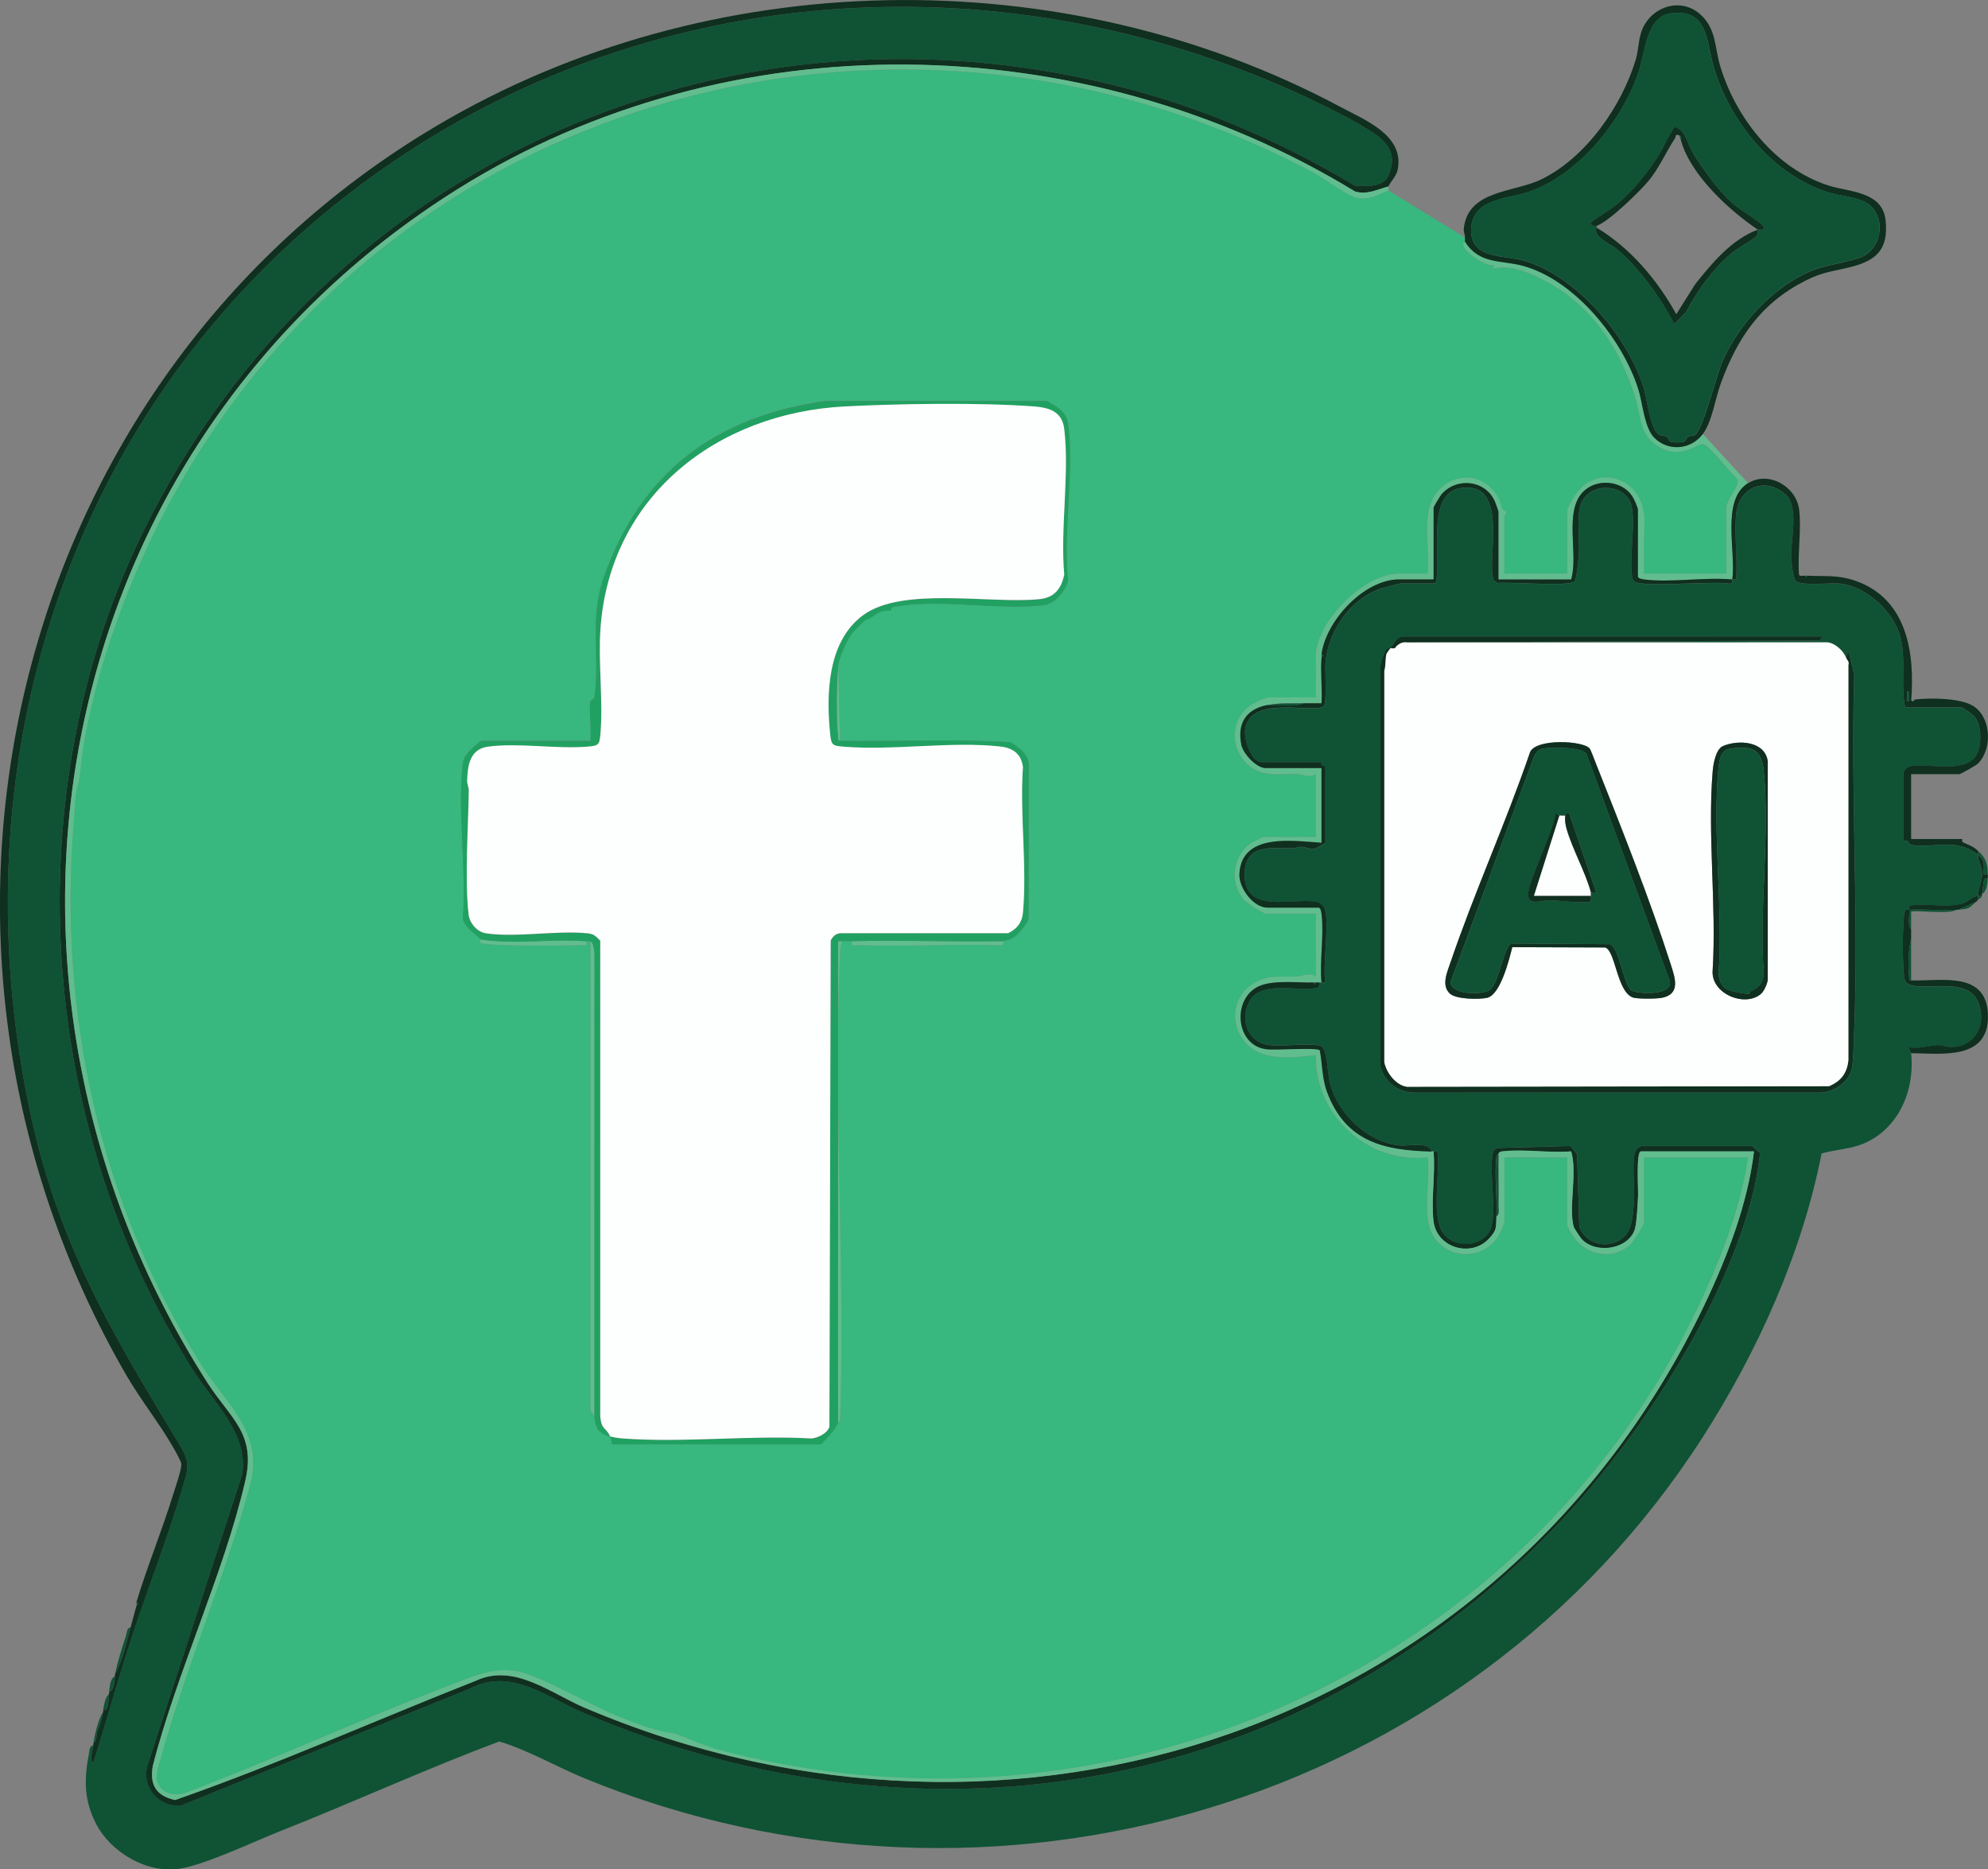 <?xml version="1.0" encoding="UTF-8"?>
<svg id="Layer_2" data-name="Layer 2" xmlns="http://www.w3.org/2000/svg" viewBox="0 0 389.42 366.12">
  <rect x="0" y="0" width="389.42" height="366.12" fill="#808080" stroke="none"/>
  <defs>
    <style>
      .cls-1 {
        fill: #38b77f;
      }

      .cls-2 {
        fill: #21a161;
      }

      .cls-3 {
        fill: #62bd8e;
      }

      .cls-4 {
        fill: #fdfefe;
      }

      .cls-5 {
        fill: #0f5334;
      }

      .cls-6 {
        fill: #0f2f1f;
      }
    </style>
  </defs>
  <g id="Layer_1-2" data-name="Layer 1">
    <g>
      <path class="cls-5" d="M22.51,327.93c.57-2.58,1.35-5.09,2.19-7.63.2-.61.08-1.37.89-1.61-.88,3.08-1.55,6.42-3.08,9.24Z"/>
      <path class="cls-5" d="M20.2,335.25c-.4,1.93-.51,2.2-1.12,3.76-.28.73-.03,1.8-.8,2.4.38-1.99.9-4.41,1.92-6.16Z"/>
      <path class="cls-5" d="M21.36,331.4c.18-1.02.14-2.6,1.15-3.08-.2,1.02-.12,2.6-1.15,3.08Z"/>
      <path class="cls-5" d="M21.36,331.78c-.19,1.03.03,3.42-1.15,3.08.19-1.01.37-2.42,1.15-3.08Z"/>
      <path class="cls-5" d="M26.74,314.46c.06-.21-.06-.56,0-.77l.39.2-.39.56Z"/>
      <g>
        <path class="cls-1" d="M271.96,37.29l15.01,9.24c0,.26,0,.51,0,.77,0,.05-.38.26-.38.58,0,1.4,4.43,4.51,6.16,4.04l-.39.76c3.34-.95,6.97.66,9.95,2.18,9.32,4.75,15.02,13.38,18.04,23.15,1.15,3.73.82,7.55,4.91,9.72s7.37-1,8.4-.74c1.15.29,5.45,5.8,6.64,6.9.59,1.29-2.13,3.86-2.13,5.57v12.9h-16.17c.02-1.99-.02-3.99-.02-5.98,0-3.08.65-6.02-.99-8.99-2.34-4.22-7.82-5.21-11.33-1.79-.85.83-2.68,3.52-2.68,4.64v12.13h-12.32v-11.36c0-.11.37-.38.4-.72.02-.23-.62-.23-.76-.53-.36-.79-.37-1.52-.93-2.46-2.93-4.92-9.17-4.92-12.33-.29-2.67,3.92-.86,10.76-1.39,15.35h-5.58c-6.99,0-16.36,9.46-16.36,16.36v7.89h-9.05c-.86,0-3.26,1.18-4.01,1.76-3.97,3.04-3.55,9.06.38,11.88,2.88,2.07,5.71,1.24,9.02,1.37,1.24.05,2.37.87,3.66,0v12.32h-10.2c-.2,0-1.74.78-2.09.99-3.96,2.27-4.76,7.94-1.76,11.33.57.64,3.78,2.69,4.24,2.69h9.82v12.32c-1.29-.87-2.42-.05-3.66,0-3.45.15-5.98-.46-9.06,1.72-3.68,2.6-4.04,7.83-1.13,11.17,3.37,3.85,9.25,2.94,13.85,2.51-.13,11.8,10.11,21.28,21.94,20.02.54,4.21-1.11,11.42.9,15.08,2.62,4.77,9.25,5.19,12.57.9.46-.59,1.54-2.87,1.54-3.46v-12.51h12.32v13.28c0,.36,1.06,2.03,1.38,2.47,2.62,3.63,7.82,4.38,11.13,1.18.44-.42,2.5-3.74,2.5-4.04v-12.9h20.4c-1.26,8.68-4.5,17.6-8.08,25.61-33.04,73.87-116.2,111.22-194.2,90.25-1.7-.46-7.71-3.02-8.15-3.05-2.88-.18-7.52-2.01-10.61-3.22-5.39-2.11-15.24-7.93-19.95-8.92-4.86-1.02-9.76,1.38-14.24,3.09-17.08,6.55-33.77,14.25-50.89,20.71-2.28.75-4.88.08-5.53-2.42-.33-1.3.47-3.5.87-4.93,4.92-17.58,12.54-35.27,17.31-52.76,2.87-10.52-4.53-15.77-9.66-23.96-19.83-31.71-27.85-68.76-24.86-106.02.16-1.94.29-5.57.79-7.23.56-1.85.5-3.38.85-5.76,2.52-17.27,9.83-36.57,18.31-51.75C78.57,17.13,177.97-8.53,257.46,33.89c1.96,1.04,6.6,4.5,8.24,4.84,2.46.51,4.12-.52,6.27-1.45ZM161.87,78.48c-21.51,2.98-36.18,13.81-43.53,34.35-2.94,8.22-.8,15.19-1.87,23.61-.09.74-.74.37-.83,1.1-.29,2.28.27,5.17.03,7.53h-21.37c-.16,0-2.18,1.75-2.49,2.13-.8.99-1.05,1.37-1.19,2.66-.99,9.35.78,20.49.04,30.03.46,1.92,2.34,2.71,3.45,4.06.06.07-.14.55.05.71.86.7,16.97.55,19.41.45.74-.03,1.54.4,1.33-.77.25.02.61-.06.77,0v91.83s.77,1.33.77,1.33c.24,2.29.86,3.24,3.08,3.85.19.45.25,1.06.4,1.54h40.93c1.19-1.34,2.61-2.54,3.32-4.24.08-.18.56-.47.41-.92.93-30.06-1.31-60.94-.04-90.91.04-.86.11-1.68.4-2.48.58-.08,1.31.02,1.92,0-.21,1.16.59.75,1.33.77,9.24.31,18.52-.26,27.76.03.74.13.5-.77.55-.8.09-.07,1.29-.2,2.12-.77s2.69-2.71,2.87-3.68l.04-30.41c-.26-1.92-2.07-3.2-3.59-4.11-11.04-.69-22.28-.11-33.38-.3l-.38-14.63c.16-1.63,1.82-5.29,2.87-6.56.21-.26,2.34-2.41,2.5-2.48,1.15-.52.44.02,2.02-1.07,1.49-1.03,1.98-.52,2.91-.79.05-.02.08-.55.37-.61,8.78-1.83,20.57.68,29.56-.4,2.36-.29,4.19-2.67,4.82-4.81-.99-9.53,1.26-21.61,0-30.83-.31-2.27-2.44-3.42-4.25-4.41h-43.12Z"/>
        <path class="cls-5" d="M389.38,171.25c-.22-.03-.73.06-.77,0-.36-.5.77-2.39-1.16-3.85,0-.26,0-.51,0-.77,1.59,1.46,1.88,2.49,1.92,4.62Z"/>
        <path class="cls-5" d="M18.28,341.79c-.13.86-.89,2.98,0,3.46,2.49-7.99,4.74-16.08,7.34-24.03,3.15-9.65,6.96-19.25,9.87-29.01,1.65-5.53,1.91-5.6-1.12-10.6-13.23-21.82-23.39-39.16-28.7-64.85C-9.66,142.58,17.97,68.61,82.45,28.12,134.75-4.72,200.44-6.97,256.32,19.25c3.31,1.55,12.55,6.01,14.69,8.41,1.71,1.92,2.03,3.48,1.3,5.94-.99,3.33-4.09,2.77-6.88,2.77-13.19-7.93-27.84-14.43-42.73-18.52C144.21-3.69,63.66,31.35,28.01,104.19c-25.14,51.36-20.72,115.93,9.74,164.04,3.99,6.3,11.01,12.58,9.69,20.54l-18.53,56.92c-1.32,4.32,2.31,8.49,6.7,7.88l56.47-22.85c7.97-4.24,15.21,1.77,22.35,4.8,67.91,28.84,142.29,15.56,192.57-38.95,15.24-16.52,32.13-42.94,36.91-65.11.21-.97.89-4.98.83-5.67,0-.1-1.29-1.03-1.42-1.34h-21.81c-.34.11-.89.57-1.07.87-.84,1.41-.22,7.49-.35,9.66s-.26,5.51-1.79,7.07c-2.72,2.77-7.5,1.92-8.93-1.78l-.43-14.18-1.27-1.65-14.28.39c-.84.29-.95.85-1.06,1.64-.52,3.95.8,10.01-.16,13.7-1.08,4.12-7.33,4.74-9.6,1.11s-.42-11.52-1-15.75c-.25-.02-.51.02-.77,0-.13,0-.26,0-.38,0-.44-2.02-4.53-1-6.31-1.2-6.31-.69-12.03-6.16-13.61-12.18-.37-1.41-.59-6.71-1.63-7.22-1.55-.76-8.04.13-10.5-.28-4.14-.7-5.6-5.29-3.53-8.73,2.23-3.7,8.69-1.92,12.31-2.32.87-.1,1.33-.13,1.33-1.18.13,0,.26,0,.38,0,.25-.02.52.02.77,0-.63-3.25.92-12.07-.2-14.62-.23-.51-.97-1.05-1.54-1.15-4.62-.86-14.36,2.63-14.08-5.6.2-5.92,5.45-4.85,9.46-4.89.52,0,1.02-.3,1.54-.3.88,0,1.7.56,2.68.39.12-.02,2.14-1.04,2.14-1.17v-15.01s-.43.07-.63-.14-.1-.63-.14-.63h-11.74c-2.08,0-3.58-4.74-3.18-6.65,1.36-6.6,13.17-2.79,15.33-4.3.74-.51.22-7.31.39-8.85.67-6.1,4.89-12.2,10.82-14.2.46-.16,3.76-1.03,3.97-1.03h6.74c1.49-5.27-2.67-19.44,6.69-18.73,6.83.51,3.87,12.57,4.46,17.02.1.79.22,1.35,1.06,1.64,2.43-.25,13.7.73,14.97-.27.52-.41.86-4.54.92-5.62.16-2.82-.65-8.2.77-10.39,2.36-3.64,8.61-2.94,9.54,1.24.81,3.63-.43,9.51.06,13.41.07.54.09,1,.56,1.37,1.44,1.13,15.72-.16,18.54.38.77.12.49-.74.55-.8.05-.05.66.17.78-.25.31-4.03-.44-8.69,0-12.64.57-5.18,5.62-7.27,9.61-3.83,2.85,2.45.99,9.24,1.16,12.7.04.83.43,3.64.81,4.19.81,1.17,6.81.42,8.63.61,5.31.54,10.76,5.55,12.02,10.69,1.09,4.44-.08,9.11.88,13.56h10.97c.3,0,2.18,1.33,2.52,1.71,1.32,1.48,1.37,3.87,1.1,5.76-.9,6.29-9.6,3.3-13.63,4.07-.54.1-1.34.91-1.34,1.35v13.28s.62-.12.84.03c.4.27.26.69.87.77,4.8.63,8.49-1.49,12.92,1.9,0,1.51.76,2.27.81,3.65.05,1.58-.74,2.78-.81,4.43-1.26.15-1.86,1.1-2.98,1.45-3.24,1.01-7.69-.2-10.24.47-.43.11-.21.74-.25.78-.06.05-.55-.09-.79.25-.6.85-.6,12.71,0,13.72,1.67,2.84,12.08-1.6,14.35,4.23,1.65,4.24-.52,8.6-5.32,8.71-.85.02-1.68-.43-2.66-.38-1.78.09-3.67.75-5.58.42-.15.46.36.92.38,1.15.77,7.23-2.45,14.85-9.42,17.72-2.61,1.07-5.44,1.12-8.12,1.89-3.84,19.56-12.54,38.83-23.28,55.56-46.45,72.36-139.45,99.34-218.85,66.9-5.67-2.32-11.06-5.53-16.89-7.29-14.55,5.44-28.39,11.82-42.89,17.55-5.05,2-14.5,6.49-19.6,7.35-6.39,1.07-13.56-3.12-16.48-8.75-2.4-4.61-2.39-8.74-1.41-13.76.13-.65.03-1.42.85-1.65ZM275.81,125.83l80.66-.38.57-.77h-82.19c-1.29,0-1.94,1.62-2.5,2.31-.03.03-.54-.1-.78.26-.55.85-1.13,2.32-1.16,3.38v78.18c.74,3.01,3.29,5.01,6.36,5.19h79.72c2.65.04,5.89-2.12,6.31-4.85.27-1.76.35-5.29.43-7.27.91-23.02-.73-46.63,0-69.71l-1.17-4.8-.38,1.54c-.55-1.41-2.07-2.88-3.64-3.1l-82.21.02Z"/>
        <path class="cls-5" d="M388.22,175.49c-.24.54-.61.56-.77.77,0-.26,0-.51,0-.77.25-.03.52.02.77,0Z"/>
        <path class="cls-5" d="M383.22,178.18c-1.15.97-8.46-.01-8.86.38-.02,1.15.03,2.32,0,3.47-.82-.92-.22-2.64-.38-3.85,3.05-.15,6.2.2,9.24,0Z"/>
        <path class="cls-6" d="M271.96,36.52c-2.19.57-4.21,1.71-6.56.97-53.07-32.37-122.61-33.69-175.65-.52C9.4,87.23-9.95,191.65,40.59,270.78c4.53,7.09,9.63,9.91,7.43,19.35-4.23,18.23-13.42,37.44-18.11,55.8-.64,3.71.73,5.84,4.38,6.63,19.89-6.94,39.3-15.63,58.95-23.38,7.48-3.46,14.62,2.49,21.4,5.36,83.93,35.62,179.5,4.12,219.19-78.9,4.44-9.3,8.52-19.87,9.73-30.11h-22.14c-.99,0-.5,7.48-.56,8.68-.08,1.56-.25,5.07-.58,6.35-1.06,4.1-7.51,5.16-10.37,2.26-.3-.31-1.59-2.21-1.68-2.56-1.02-3.83.77-10.53-.48-14.73-4.22.36-9.19-.48-13.32-.02-.54.06-.55.03-.92.41s-.35.39-.41.92c-.39,3.48.21,7.77.02,11.4-.12,2.25.15,2.67-1.53,4.44-3.48,3.65-10.16,1.77-10.8-3.46-.51-4.2.4-9.37,0-13.68.25.02.51-.02.77,0,.58,4.23-1.2,12.24,1,15.75s8.52,3.01,9.6-1.11c.96-3.68-.36-9.74.16-13.7.1-.79.22-1.35,1.06-1.64l14.28-.39,1.27,1.65.43,14.18c1.43,3.69,6.21,4.55,8.93,1.78,1.53-1.56,1.66-4.87,1.79-7.07s-.49-8.26.35-9.66c.18-.3.73-.76,1.07-.86h21.81c.13.3,1.41,1.23,1.42,1.33.06.69-.62,4.7-.83,5.67-4.77,22.16-21.66,48.58-36.91,65.11-50.28,54.51-124.66,67.79-192.57,38.95-7.14-3.03-14.38-9.04-22.35-4.8l-56.47,22.85c-4.39.61-8.02-3.56-6.7-7.88l18.53-56.92c1.32-7.96-5.7-14.23-9.69-20.54C7.29,220.11,2.87,155.55,28.01,104.19,63.66,31.35,144.21-3.69,222.69,17.84c14.89,4.08,29.53,10.59,42.73,18.52,2.79,0,5.89.56,6.88-2.77.73-2.46.42-4.02-1.3-5.94-2.15-2.4-11.38-6.85-14.69-8.41C200.44-6.97,134.75-4.72,82.45,28.12,17.97,68.61-9.66,142.58,5.68,216.77c5.31,25.69,15.46,43.03,28.7,64.85,3.03,4.99,2.77,5.06,1.12,10.6-2.92,9.75-6.72,19.36-9.87,29.01-2.6,7.95-4.85,16.05-7.34,24.03-.88-.48-.13-2.6,0-3.46.02-.13-.02-.26,0-.38.78-.6.52-1.66.8-2.4.61-1.57.72-1.84,1.12-3.76.03-.12-.02-.26,0-.38,1.19.34.96-2.05,1.15-3.08.02-.12-.02-.26,0-.38,1.04-.48.96-2.06,1.15-3.08.02-.12-.03-.26,0-.38,1.53-2.82,2.2-6.16,3.08-9.24.4-1.4.71-2.76,1.15-4.23l.39-.56-.39-.2c2.15-7.07,5.02-14.02,7.2-21.09.38-1.24,1.71-4.99,1.57-5.97-.07-.53-1.17-2.47-1.53-3.1-2.69-4.72-6.42-9.38-9.24-14.24C-24.13,184.98,1.06,74.67,85.52,24.65c53.25-31.54,122.53-32.86,177.15-3.66,4.82,2.58,12.4,5.53,11.13,12.17-.27,1.41-1.45,2.45-1.83,3.36Z"/>
        <path class="cls-3" d="M271.96,36.52c-.07.17.05.54,0,.77-2.15.93-3.81,1.96-6.27,1.45-1.65-.34-6.29-3.8-8.24-4.84C177.97-8.53,78.57,17.13,34.38,96.31c-8.48,15.19-15.79,34.48-18.31,51.75-.35,2.38-.29,3.91-.85,5.76-.5,1.65-.63,5.29-.79,7.23-3,37.26,5.02,74.31,24.86,106.02,5.13,8.19,12.52,13.44,9.66,23.96-4.76,17.49-12.38,35.18-17.31,52.76-.4,1.43-1.2,3.64-.87,4.93.65,2.5,3.25,3.17,5.53,2.42,17.12-6.46,33.81-14.16,50.89-20.71,4.48-1.72,9.38-4.12,14.24-3.09,4.7.99,14.55,6.81,19.95,8.92,3.09,1.21,7.73,3.04,10.61,3.22.44.03,6.45,2.59,8.15,3.05,78,20.98,161.16-16.38,194.2-90.25,3.58-8,6.82-16.92,8.08-25.61h-20.4v12.9c0,.3-2.07,3.62-2.5,4.04-3.31,3.19-8.51,2.45-11.13-1.18-.32-.44-1.38-2.11-1.38-2.47v-13.28h-12.32v12.51c0,.59-1.08,2.87-1.54,3.46-3.32,4.29-9.95,3.87-12.57-.9-2.01-3.65-.36-10.86-.9-15.08-11.84,1.26-22.08-8.22-21.94-20.02-4.6.43-10.48,1.34-13.85-2.51-2.92-3.34-2.56-8.57,1.13-11.17,3.08-2.17,5.61-1.57,9.06-1.72,1.24-.05,2.37-.87,3.66,0v-12.32h-9.82c-.46,0-3.67-2.05-4.24-2.69-3-3.39-2.2-9.06,1.76-11.33.36-.21,1.9-.99,2.09-.99h10.2v-12.32c-1.29.87-2.42.05-3.66,0-3.31-.14-6.14.69-9.02-1.37-3.93-2.82-4.36-8.85-.38-11.88.76-.58,3.16-1.76,4.01-1.76h9.05v-7.89c0-6.9,9.37-16.36,16.36-16.36h5.58c.53-4.6-1.28-11.43,1.39-15.35,3.16-4.64,9.4-4.64,12.33.29.56.94.57,1.67.93,2.46.14.3.78.3.76.53-.03.34-.4.61-.4.72v11.36h12.32v-12.13c0-1.11,1.83-3.81,2.68-4.64,3.51-3.42,8.99-2.43,11.33,1.79,1.64,2.96.99,5.91.99,8.99,0,1.99.04,3.99.02,5.98h16.17v-12.9c0-1.71,2.72-4.28,2.13-5.57-1.18-1.1-5.49-6.61-6.64-6.9-1.03-.26-4.18,2.97-8.4.74s-3.76-5.99-4.91-9.72c-3.02-9.77-8.72-18.4-18.04-23.15-2.99-1.52-6.61-3.13-9.95-2.18l.39-.76c-1.73.47-6.15-2.64-6.16-4.04,0-.32.38-.53.38-.58,2.77,4.48,6.98,3.6,11.24,4.73,10.24,2.72,19.66,14.44,22.73,24.23.87,2.77,1.16,7.56,3.18,9.53,2.76,2.69,7.13,2.26,9.43-.77l8.85,9.62c-5.33,3.34-2.29,13.45-3.08,18.86-5.41-.48-11.88.64-17.15.02-.39-.05-1.33-.18-1.33-.6v-13.09c0-.45-.81-2.2-1.15-2.7-2.12-3.09-6.99-3.46-9.62-.76-3.78,3.87-.83,12.24-2.31,17.13h-14.24v-13.28c0-.11-.57-1.7-.7-2-1.86-4.21-7.49-4.8-10.47-1.37-.23.27-1.53,2.44-1.53,2.59v14.05h-6.74c-6.88,0-14.32,8.07-15.21,14.63-.03.25.02.52,0,.77-.24,2.84.17,5.98,0,8.86-1.15.02-2.32-.02-3.47,0-2.65.05-4.73-.15-7.31.38-4.08.84-5.78,3.68-4.92,7.8.36,1.72,2.96,4.51,4.72,4.51h10.97v14.63c-5.65-.35-15.64-2.02-16.08,6.09-.15,2.73,2.72,6.62,5.49,6.62h10.01c.42,0,.55.94.6,1.33.48,4.09-.4,9.1-.02,13.3-.13,0-.26,0-.38,0-.26,0-.51-.01-.77,0-.13,0-.26,0-.38,0-3.19.08-7.81-.53-10.66.7-5.35,2.31-4.78,11.5,1.26,12.36,1.92.27,9.75-.37,10.58.2.54,2.7.41,5.45,1.43,8.19,3.66,9.79,11.18,11.43,20.48,11.66.13,0,.26,0,.38,0,.39,4.31-.52,9.48,0,13.68.64,5.24,7.32,7.12,10.8,3.46,1.68-1.77,1.41-2.19,1.53-4.44.64-.4.38-1.46.39-2.11.04-3.4-.04-6.81,0-10.21.38-.38.39-.35.92-.41,4.13-.46,9.1.38,13.32.02,1.25,4.2-.54,10.9.48,14.73.09.34,1.37,2.25,1.68,2.56,2.86,2.9,9.3,1.84,10.37-2.26.33-1.28.5-4.79.58-6.35.06-1.2-.43-8.68.56-8.68h22.14c-1.21,10.24-5.29,20.81-9.73,30.11-39.69,83.03-135.26,114.52-219.19,78.9-6.77-2.87-13.92-8.83-21.4-5.36-19.65,7.74-39.06,16.43-58.95,23.38-3.65-.79-5.03-2.92-4.38-6.63,4.69-18.36,13.88-37.57,18.11-55.8,2.19-9.44-2.9-12.25-7.43-19.35C-9.95,191.65,9.4,87.23,89.76,36.97c53.04-33.17,122.58-31.86,175.65.52,2.35.74,4.37-.4,6.56-.97Z"/>
        <path class="cls-3" d="M116.44,277.5l-.77-1.33v-91.83c.62.24.74,1.86.79,2.49l-.02,90.67Z"/>
        <path class="cls-3" d="M164.94,184.34c-.29.81-.37,1.62-.4,2.48-1.27,29.97.97,60.84.04,90.91.15.45-.33.74-.41.92v-94.09c-.05-.42.49-.19.77-.23Z"/>
        <path class="cls-3" d="M196.51,184.34s.19.93-.55.8c-9.24-.29-18.53.28-27.76-.03-.74-.02-1.54.39-1.33-.77,9.86-.25,19.78.18,29.64,0Z"/>
        <path class="cls-3" d="M114.9,184.34c.21,1.17-.59.74-1.33.77-2.44.1-18.55.25-19.41-.45-.19-.16,0-.64-.05-.71,6.73,1.1,14.05-.17,20.79.38Z"/>
        <path class="cls-3" d="M164.56,145.08c-.53-.04-.36-.57-.4-.94-.37-3-.29-10.6.02-13.69l.38,14.63Z"/>
        <path class="cls-5" d="M258.87,128.91c.02-.25-.03-.52,0-.77l.38.2-.38.57Z"/>
        <g>
          <path class="cls-6" d="M373.98,178.18c.17,1.21-.44,2.93.38,3.85-.01.64,0,1.28,0,1.92-.51,1.9-.64,5.2-.4,7.14.05.38-.13.9.4.94,6.19.12,15.05-1.9,15.05,7.12,0,8.54-9.12,7.18-15.05,7.12-.03-.24-.53-.69-.38-1.15,1.91.33,3.8-.33,5.58-.42.97-.05,1.8.4,2.66.38,4.8-.11,6.97-4.47,5.32-8.71-2.27-5.83-12.68-1.38-14.35-4.23-.6-1.02-.6-12.87,0-13.72.24-.34.73-.2.79-.25Z"/>
          <path class="cls-6" d="M387.45,175.49c0,.26,0,.51,0,.77-.11.14-.25.27-.38.38l-3.46,1.54c-.13.01-.26,0-.38,0-3.04.2-6.19-.15-9.24,0,.04-.04-.18-.66.25-.78,2.55-.67,7,.54,10.24-.47,1.12-.35,1.72-1.29,2.98-1.45Z"/>
          <path class="cls-6" d="M387.45,167.4c1.92,1.47.8,3.36,1.16,3.85.04.06.55-.04.77,0,0,.25.02.52,0,.77-1.11-.34-.78,1.79-1.15,3.08-.04.13.04.28,0,.38-.25.02-.52-.03-.77,0,.06-1.65.86-2.85.81-4.43-.05-1.38-.8-2.14-.81-3.65Z"/>
          <path class="cls-6" d="M342.41,94.65c4.01-2.51,9.47.61,10.02,5.19.47,3.9-.35,8.69-.03,12.7.11.42.81.17,1.18.21l.22.28.17-.28c3.58.18,5.99-.22,9.55,1.03,10.01,3.51,11.61,14.05,10.85,23.41l.38.19.38-.38c3-.35,9.03-.32,11.53,1.36,3.44,2.31,3.6,8.37.81,11.17-.4.4-3.4,2.09-3.68,2.09h-9.43v12.7h10.01s-.07.55.11.64c1.18.58,1.87.66,2.97,1.67,0,.26,0,.51,0,.77-4.43-3.38-8.12-1.26-12.92-1.9-.62-.08-.48-.49-.87-.77-.22-.15-.84.01-.84-.03v-13.28c0-.44.8-1.25,1.34-1.35,4.03-.77,12.73,2.21,13.63-4.07.27-1.89.22-4.28-1.1-5.76-.34-.38-2.22-1.71-2.52-1.71h-10.97c-.95-4.45.21-9.12-.88-13.56-1.26-5.14-6.71-10.15-12.02-10.69-1.82-.18-7.83.57-8.63-.61-.38-.55-.77-3.36-.81-4.19-.17-3.46,1.69-10.25-1.16-12.7-3.99-3.44-9.04-1.35-9.61,3.83-.43,3.95.32,8.61,0,12.64-.11.43-.73.21-.78.25-.06.06.22.92-.55.8-2.82-.54-17.11.75-18.54-.38-.47-.37-.49-.83-.56-1.37-.49-3.9.75-9.78-.06-13.41-.93-4.17-7.19-4.88-9.54-1.24-1.42,2.19-.61,7.57-.77,10.39-.06,1.08-.41,5.22-.92,5.62-1.27,1-12.54.02-14.97.27-.84-.29-.95-.85-1.06-1.64-.59-4.45,2.37-16.51-4.46-17.02-9.36-.7-5.2,13.47-6.69,18.73h-6.74c-.21,0-3.51.88-3.97,1.03-5.93,2.01-10.15,8.1-10.82,14.2-.17,1.54.35,8.33-.39,8.85-2.16,1.5-13.98-2.3-15.33,4.3-.39,1.91,1.1,6.65,3.18,6.65h11.74s-.07.43.14.63.63.1.63.14v15.01c0,.12-2.02,1.15-2.14,1.17-.98.16-1.8-.4-2.68-.39-.52,0-1.02.3-1.54.3-4.02.04-9.26-1.02-9.46,4.89-.28,8.23,9.45,4.73,14.08,5.6.57.11,1.32.64,1.54,1.15,1.12,2.55-.43,11.37.2,14.62-.25.02-.52-.02-.77,0-.38-4.2.5-9.21.02-13.3-.05-.39-.18-1.33-.6-1.33h-10.01c-2.77,0-5.64-3.89-5.49-6.62.44-8.1,10.43-6.44,16.08-6.09v-14.63h-10.97c-1.76,0-4.36-2.79-4.72-4.51-.86-4.13.84-6.96,4.92-7.8,2.34-.23,5.12.49,7.31-.38,1.15-.02,2.32.02,3.47,0,.17-2.88-.24-6.01,0-8.86l.38-.57-.38-.2c.89-6.56,8.33-14.63,15.21-14.63h6.74v-14.05c0-.15,1.3-2.33,1.53-2.59,2.98-3.44,8.61-2.84,10.47,1.37.13.3.7,1.88.7,2v13.28h14.24c1.48-4.89-1.47-13.25,2.31-17.13,2.63-2.7,7.51-2.32,9.62.76.34.5,1.15,2.25,1.15,2.7v13.09c0,.42.94.55,1.33.6,5.27.62,11.74-.5,17.15-.02.79-5.41-2.25-15.52,3.08-18.86ZM373.97,137.37v-1.92h-.38v1.92h.38Z"/>
          <path class="cls-5" d="M374.36,192.04c-.53-.04-.36-.57-.4-.94-.24-1.95-.11-5.25.4-7.14-.02,2.69.02,5.39,0,8.08Z"/>
          <path class="cls-5" d="M389.38,172.02c-.08.97-.22,2.65-1.15,3.08.37-1.29.04-3.42,1.15-3.08Z"/>
          <path class="cls-5" d="M383.6,178.18l3.46-1.54c-1.52,1.33-1.21,1.33-3.46,1.54Z"/>
          <path class="cls-5" d="M374.75,137.38c.04-.18.21-.36.38-.38l-.38.38Z"/>
          <path class="cls-5" d="M353.57,112.74c.13.01.26,0,.38,0l-.17.28-.22-.28Z"/>
          <path class="cls-6" d="M272.35,126.98c.57-.69,1.21-2.31,2.5-2.31h82.19l-.57.77-80.66.38c-1.08-.12-1.56.1-2.31.77-.14.12-.26.25-.38.38-.24.05-.66-.07-.77,0-.05.04-.73,1-.75,1.06-.25.87-.11,2.37-.43,3.35v76.64c.41,2.08,2.26,4.52,4.43,4.81l82.69-.11c2.32-1.01,3.52-2.54,3.77-5.08v-77.44c.22-.63-.28-.98-.4-1.31l.38-1.54,1.17,4.8c-.72,23.08.91,46.69,0,69.71-.08,1.98-.16,5.51-.43,7.27-.42,2.73-3.66,4.89-6.31,4.85h-79.72c-3.07-.18-5.61-2.18-6.35-5.19v-78.18c.03-1.05.61-2.52,1.16-3.38.24-.36.75-.23.78-.26Z"/>
          <path class="cls-6" d="M257.34,192.43l.19.38.19-.38c.26-.01.51,0,.77,0,0,1.04-.46,1.08-1.33,1.18-3.62.4-10.08-1.38-12.31,2.32-2.07,3.44-.61,8.04,3.53,8.73,2.45.41,8.95-.47,10.5.28,1.04.51,1.26,5.81,1.63,7.22,1.58,6.02,7.3,11.49,13.61,12.18,1.78.2,5.87-.83,6.31,1.2-9.3-.23-16.83-1.87-20.48-11.66-1.02-2.74-.89-5.49-1.43-8.19-.83-.58-8.66.07-10.58-.2-6.04-.86-6.61-10.05-1.26-12.36,2.85-1.23,7.47-.62,10.66-.7Z"/>
          <path class="cls-5" d="M293.14,238.24c.19-3.63-.41-7.92-.02-11.4.06-.54.03-.55.41-.92-.04,3.4.05,6.81,0,10.21,0,.65.25,1.71-.39,2.11Z"/>
          <path class="cls-5" d="M255.41,137.76c-2.2.88-4.98.16-7.31.38,2.59-.53,4.66-.33,7.31-.38Z"/>
          <path class="cls-5" d="M257.34,192.43c.13,0,.26,0,.38,0l-.19.38-.19-.38Z"/>
          <rect class="cls-5" x="373.6" y="135.45" width=".38" height="1.92"/>
          <g>
            <path class="cls-6" d="M286.98,46.53c0-.55-.3-1.14-.25-1.67.74-7.71,9.8-7.1,15.21-9.74,8.72-4.24,15.76-14.36,18.49-23.48.58-1.93.48-4.11,1.31-6,1.97-4.49,7.63-6.21,11.39-2.77,3.09,2.83,2.74,6.43,3.82,10.04,3.06,10.19,10.84,20.09,21.23,23.43,4.06,1.3,10.63,1.08,11.19,6.9.51,5.31-1.51,7.64-6.48,8.96-3.59.95-5.57.92-9.19,2.75-8.79,4.43-13.4,11.24-16.67,20.29-1.07,2.96-1.67,7.4-3.49,9.79-2.3,3.03-6.67,3.46-9.43.77-2.02-1.97-2.31-6.76-3.18-9.53-3.07-9.79-12.49-21.52-22.73-24.23-4.26-1.13-8.47-.25-11.24-4.73,0-.26,0-.51,0-.77ZM366.16,40.1c-1.88-1.53-5.78-1.69-8.13-2.45-10.87-3.51-19.23-13.89-22.36-24.6-1.43-4.89-1.01-11.47-8.47-10.42-4.76.67-4.98,7.88-6.22,11.49-3.31,9.69-11.89,20.32-21.86,23.57-4.04,1.32-10.95,1.25-10.95,7.45,0,5.65,6.41,4.78,10.28,5.9,10.43,3,20.39,14.85,23.54,24.97.64,2.07,1.28,7.93,2.89,9.05.57.4,1.19.22,1.65.47.22.12.25.81.73.98s1.77.17,2.28.07c.9-.18.78-.9,1.05-1.05.39-.22.98-.06,1.41-.31,1.57-.92,4.24-11.76,5.35-14.3,2.84-6.53,8.1-12.58,14.19-16.22,5.1-3.05,7.71-2.54,12.72-4.22,4.19-1.4,5.37-7.54,1.91-10.36Z"/>
            <path class="cls-5" d="M366.16,40.1c3.46,2.82,2.28,8.96-1.91,10.36-5.01,1.67-7.63,1.17-12.72,4.22-6.09,3.64-11.35,9.69-14.19,16.22-1.11,2.54-3.78,13.38-5.35,14.3-.43.25-1.02.09-1.41.31-.27.15-.15.87-1.05,1.05-.51.1-1.81.1-2.28-.07s-.51-.86-.73-.98c-.46-.25-1.08-.07-1.65-.47-1.61-1.12-2.25-6.98-2.89-9.05-3.14-10.12-13.1-21.97-23.54-24.97-3.87-1.11-10.27-.24-10.28-5.9,0-6.2,6.91-6.13,10.95-7.45,9.97-3.25,18.55-13.87,21.86-23.57,1.23-3.61,1.45-10.82,6.22-11.49,7.46-1.05,7.04,5.53,8.47,10.42,3.13,10.71,11.5,21.1,22.36,24.6,2.36.76,6.26.92,8.13,2.45ZM344.34,44.99c.13-.13,1.55.36,1.15-.57-.33-.78-5.03-3.58-6.16-4.62-2.81-2.6-5.76-6.67-7.77-9.94-1.01-1.65-1.2-3.98-3.19-4.9-.65-.12-.5.19-.7.49-1.07,1.55-1.93,3.75-3.03,5.43-2.15,3.26-4.83,6.6-7.83,9.11-.81.68-5.06,3.38-5.18,3.67-.31.72,1.09.59,1.15.57v.38c-.97,1.71,2.92,3.28,4.24,4.42,4.3,3.73,8.36,9.42,10.97,14.44l2.28-2.34c2.32-4.29,5.15-8.35,8.89-11.51,1.2-1.02,4.03-2.5,4.8-3.28.56-.57.33-1.3.38-1.35Z"/>
            <path class="cls-6" d="M312.77,44.22c-.06.02-1.46.15-1.15-.57.13-.29,4.37-3,5.18-3.67,3-2.51,5.68-5.85,7.83-9.11,1.1-1.67,1.96-3.87,3.03-5.43.2-.29.06-.61.7-.49,1.99.92,2.18,3.25,3.19,4.9,2,3.27,4.96,7.35,7.77,9.94,1.13,1.04,5.83,3.84,6.16,4.62.4.93-1.02.44-1.15.57-.05.05.18.78-.38,1.35-.78.79-3.6,2.27-4.8,3.28-3.74,3.17-6.57,7.22-8.89,11.51l-2.28,2.34c-2.61-5.02-6.67-10.71-10.97-14.44-1.32-1.15-5.21-2.72-4.24-4.42,6.58,3.95,11.9,10.26,15.59,16.94l3.72-5.9c3.32-4.16,7.14-8.76,12.25-10.66-5.64-3.82-13.05-10.59-15.01-17.32-.12-.42.27-.86-.38-1.15-.84-.38-.64.29-.82.55-1.78,2.71-3.07,5.77-5.15,8.31-1.69,2.06-7.89,8.11-10.21,8.85Z"/>
            <path class="cls-5" d="M329.32,27.66l-.38-1.15c.65.3.26.74.38,1.15Z"/>
          </g>
          <g>
            <path class="cls-4" d="M275.81,125.83l82.21-.02c1.57.22,3.09,1.69,3.64,3.1.13.33.63.68.41,1.31v77.44c-.26,2.55-1.45,4.08-3.78,5.08l-82.69.11c-2.16-.3-4.01-2.74-4.43-4.81v-76.64c.31-.99.18-2.48.43-3.35.02-.06.69-1.02.75-1.06.11-.07.53.05.77,0,.16-.03.32-.22.38-.38.75-.67,1.22-.89,2.31-.77ZM296.23,185.51l18.2.06c2.01.62,2.26,8.37,5.28,9.74.85.39,4.83.32,5.87.11,3.7-.74,2.5-4,1.7-6.52-3.99-12.48-9.74-26.99-14.63-39.27-.25-.62-1.02-2.7-1.24-3-1.18-1.59-10.52-2.04-11.69.68-4.74,13.9-10.89,27.38-15.62,41.27-.63,1.84-1.82,4.44-.08,6.03,1.22,1.12,5.72,1.17,7.3.81,2.59-.58,4.32-7.51,4.91-9.91ZM344.99,194.62c.54-.48,1.24-1.97,1.28-2.76v-42.76c-.54-3.96-5.74-4.27-8.76-2.98-1.42.61-1.9,3.51-2.02,4.93-1.04,12.45.76,26.27,0,38.87-.5,4.69,6.35,7.49,9.5,4.7Z"/>
            <path class="cls-6" d="M344.99,194.62c-3.15,2.79-10,0-9.5-4.7.76-12.6-1.04-26.41,0-38.87.12-1.42.6-4.32,2.02-4.93,3.02-1.29,8.23-.98,8.77,2.98v42.76c-.05.79-.75,2.28-1.29,2.76ZM342.94,194.14c1.64-.82,2.29-1.46,2.56-3.44-.95-12.7,1.24-27.17-.01-39.66-.43-4.28-2.24-4.99-6.37-4.45-1.95.25-2.3,1.93-2.48,3.68-1.28,12.72.95,27.48,0,40.41.11,1.19.49,2.4,1.57,3.05.71.43,3.62.94,4.42.93.19,0,.16-.46.31-.54Z"/>
            <path class="cls-5" d="M273.12,126.98c.12-.13.25-.26.38-.38-.06.16-.22.35-.38.38Z"/>
            <path class="cls-5" d="M342.94,194.14c-.15.08-.12.53-.31.54-.79,0-3.7-.5-4.42-.93-1.07-.65-1.46-1.86-1.57-3.05.95-12.93-1.28-27.7,0-40.41.18-1.75.53-3.43,2.48-3.68,4.13-.54,5.94.17,6.37,4.45,1.25,12.48-.94,26.96.01,39.66-.27,1.98-.92,2.61-2.56,3.44Z"/>
            <path class="cls-4" d="M306.61,159.7c-.09.91.02,1.75.26,2.62,1.09,3.88,3.83,8.77,4.74,12.39.05.2-.01.52,0,.77h-11.16s5.01-15.78,5.01-15.78c.37,0,.82.05,1.15,0Z"/>
            <g>
              <path class="cls-6" d="M296.23,185.51c-.59,2.4-2.32,9.33-4.91,9.91-1.58.36-6.09.3-7.3-.81-1.74-1.59-.54-4.19.08-6.03,4.73-13.89,10.87-27.38,15.62-41.27,1.18-2.72,10.51-2.27,11.69-.68.22.3.99,2.38,1.24,3,4.88,12.28,10.64,26.79,14.63,39.27.81,2.52,2,5.78-1.7,6.52-1.04.21-5.02.28-5.87-.11-3.02-1.37-3.27-9.12-5.28-9.74l-18.2-.06ZM301.88,146.7c-.66.19-1.2,1-1.45,1.63l-16.33,44.1c.46,2.52,6.23,2.41,7.65,1.5,1.88-1.2,2.82-8.62,4.33-9.14l19.38.13c1.73.83,2.63,8.02,4.07,9.02,1.13.79,8.68,1.17,7.45-2.05l-16.22-44.24c-.77-1.37-7.43-1.38-8.89-.95Z"/>
              <path class="cls-5" d="M301.88,146.7c1.47-.43,8.12-.42,8.89.95l16.22,44.24c1.22,3.22-6.33,2.83-7.45,2.05-1.44-1-2.34-8.19-4.07-9.02l-19.38-.13c-1.52.52-2.46,7.94-4.33,9.14-1.42.91-7.19,1.02-7.65-1.5l16.33-44.1c.25-.62.79-1.43,1.45-1.63ZM305.46,159.7c-.16,0-.48-.4-.76-.39-.15,3.04-5.82,14.23-5.33,16.29.43,1.83,2.96.69,3.98.73,2.65.1,5.36.56,8.05.32.41-.04.24-.84.23-1.16-.01-.25.05-.57,0-.77l1.12.24-5.35-15.63c-.47-.17-.72.38-.77.38-.34.05-.79,0-1.15,0Z"/>
              <path class="cls-6" d="M305.46,159.7l-5.01,15.78h11.16c.02.32.18,1.12-.23,1.16-2.69.24-5.4-.22-8.05-.32-1.02-.04-3.55,1.1-3.98-.73-.49-2.06,5.19-13.25,5.33-16.29.28-.02.61.39.76.39Z"/>
              <path class="cls-6" d="M306.61,159.7s.29-.55.77-.38l5.35,15.63-1.12-.24c-.92-3.62-3.65-8.5-4.74-12.39-.25-.87-.35-1.72-.26-2.62Z"/>
            </g>
          </g>
        </g>
        <g>
          <path class="cls-2" d="M204.98,78.48c1.81.99,3.94,2.14,4.25,4.41,1.26,9.22-.99,21.3,0,30.83-.63,2.13-2.46,4.52-4.82,4.81-8.99,1.09-20.78-1.42-29.56.4-.29.06-.32.6-.37.61-.93.28-1.42-.24-2.91.79-1.58,1.09-.87.55-2.02,1.07-.16.07-2.29,2.23-2.5,2.48-1.05,1.27-2.71,4.93-2.87,6.56-.31,3.09-.39,10.68-.02,13.69.05.38-.13.9.4.94,11.11.19,22.35-.39,33.38.3,1.52.91,3.33,2.19,3.59,4.11l-.04,30.41c-.18.97-2.05,3.12-2.87,3.68s-2.03.7-2.12.77c-9.87.18-19.78-.25-29.64,0-.62.02-1.35-.08-1.92,0-.28.04-.82-.19-.78.23v94.09c-.71,1.7-2.12,2.89-3.32,4.22h-40.93c-.15-.47-.21-1.08-.4-1.53.71.19,1.74.35,2.49.4,11.94.87,24.93-.69,36.98,0,1.3-.15,3.07-1,3.48-2.3l.25-95.22c.39-.81,1.08-1.45,2.02-1.45h32.73c1.74-.81,2.74-2.09,2.91-4,.83-9.05-.66-19.33,0-28.51-.35-2.59-1.95-3.76-4.43-4.03-9.57-1.07-21.07.84-30.81.02-1.84-.16-2.28-.2-2.49-2.13-.86-8.04-.62-18.44,6.42-23.62,7.74-5.69,24.91-2.16,34.58-3.14,2.89-.3,4.24-2.05,4.82-4.8-.81-8.97,1.05-19.76,0-28.51-.41-3.44-2.94-4.21-5.96-4.43-10.62-.79-26.24-.55-36.99,0-25.09,1.29-46.17,17.6-47.91,43.71-.44,6.61.56,13.89.01,20.42-.18,2.14-.36,2.32-2.5,2.5-6.11.51-13.73-.81-19.61.02-3.47.49-3.92,3.73-4,6.7-.01.58.33,1.24.32,1.91-.09,7.09-.82,17.57-.03,24.28.19,1.62,1.65,3.36,3.3,3.63,5.83.92,13.88-.6,20,.02,1.31.13,1.62.57,2.48,1.44v93.09c.23,2.88,1.12,2.11,1.94,4.03-2.22-.61-2.84-1.56-3.08-3.85l.02-90.67c-.05-.63-.17-2.25-.79-2.49-.16-.06-.52.02-.77,0-6.74-.56-14.06.71-20.79-.38-1.11-1.35-2.99-2.14-3.45-4.06.73-9.54-1.04-20.69-.04-30.03.14-1.29.39-1.67,1.19-2.66.31-.38,2.33-2.13,2.49-2.13h21.37c.24-2.36-.32-5.26-.03-7.53.09-.74.74-.37.83-1.1,1.06-8.42-1.07-15.39,1.87-23.61,7.35-20.54,22.01-31.37,43.53-34.35h43.12Z"/>
          <path class="cls-4" d="M119.52,281.35c-.82-1.92-1.71-1.15-1.94-4.03v-93.09c-.86-.86-1.17-1.3-2.48-1.44-6.12-.62-14.18.9-20-.02-1.65-.26-3.11-2-3.3-3.63-.8-6.71-.07-17.18.03-24.28,0-.67-.34-1.33-.32-1.91.07-2.97.53-6.21,4-6.7,5.89-.83,13.5.49,19.61-.02,2.14-.18,2.32-.36,2.5-2.5.55-6.53-.45-13.81-.01-20.42,1.74-26.11,22.82-42.42,47.91-43.71,10.75-.55,26.36-.79,36.99,0,3.02.22,5.55.99,5.96,4.43,1.05,8.75-.81,19.53,0,28.51-.58,2.75-1.93,4.51-4.82,4.8-9.67.99-26.84-2.55-34.58,3.14-7.04,5.18-7.28,15.58-6.42,23.62.21,1.93.65,1.97,2.49,2.13,9.75.82,21.25-1.09,30.81-.02,2.49.28,4.09,1.44,4.43,4.03-.65,9.18.84,19.47,0,28.51-.18,1.92-1.17,3.2-2.91,4.02h-32.73c-.94-.01-1.63.63-2.02,1.44l-.25,95.22c-.41,1.3-2.18,2.15-3.48,2.3-12.06-.68-25.04.88-36.98,0-.74-.05-1.78-.21-2.49-.4Z"/>
        </g>
      </g>
    </g>
  </g>
</svg>